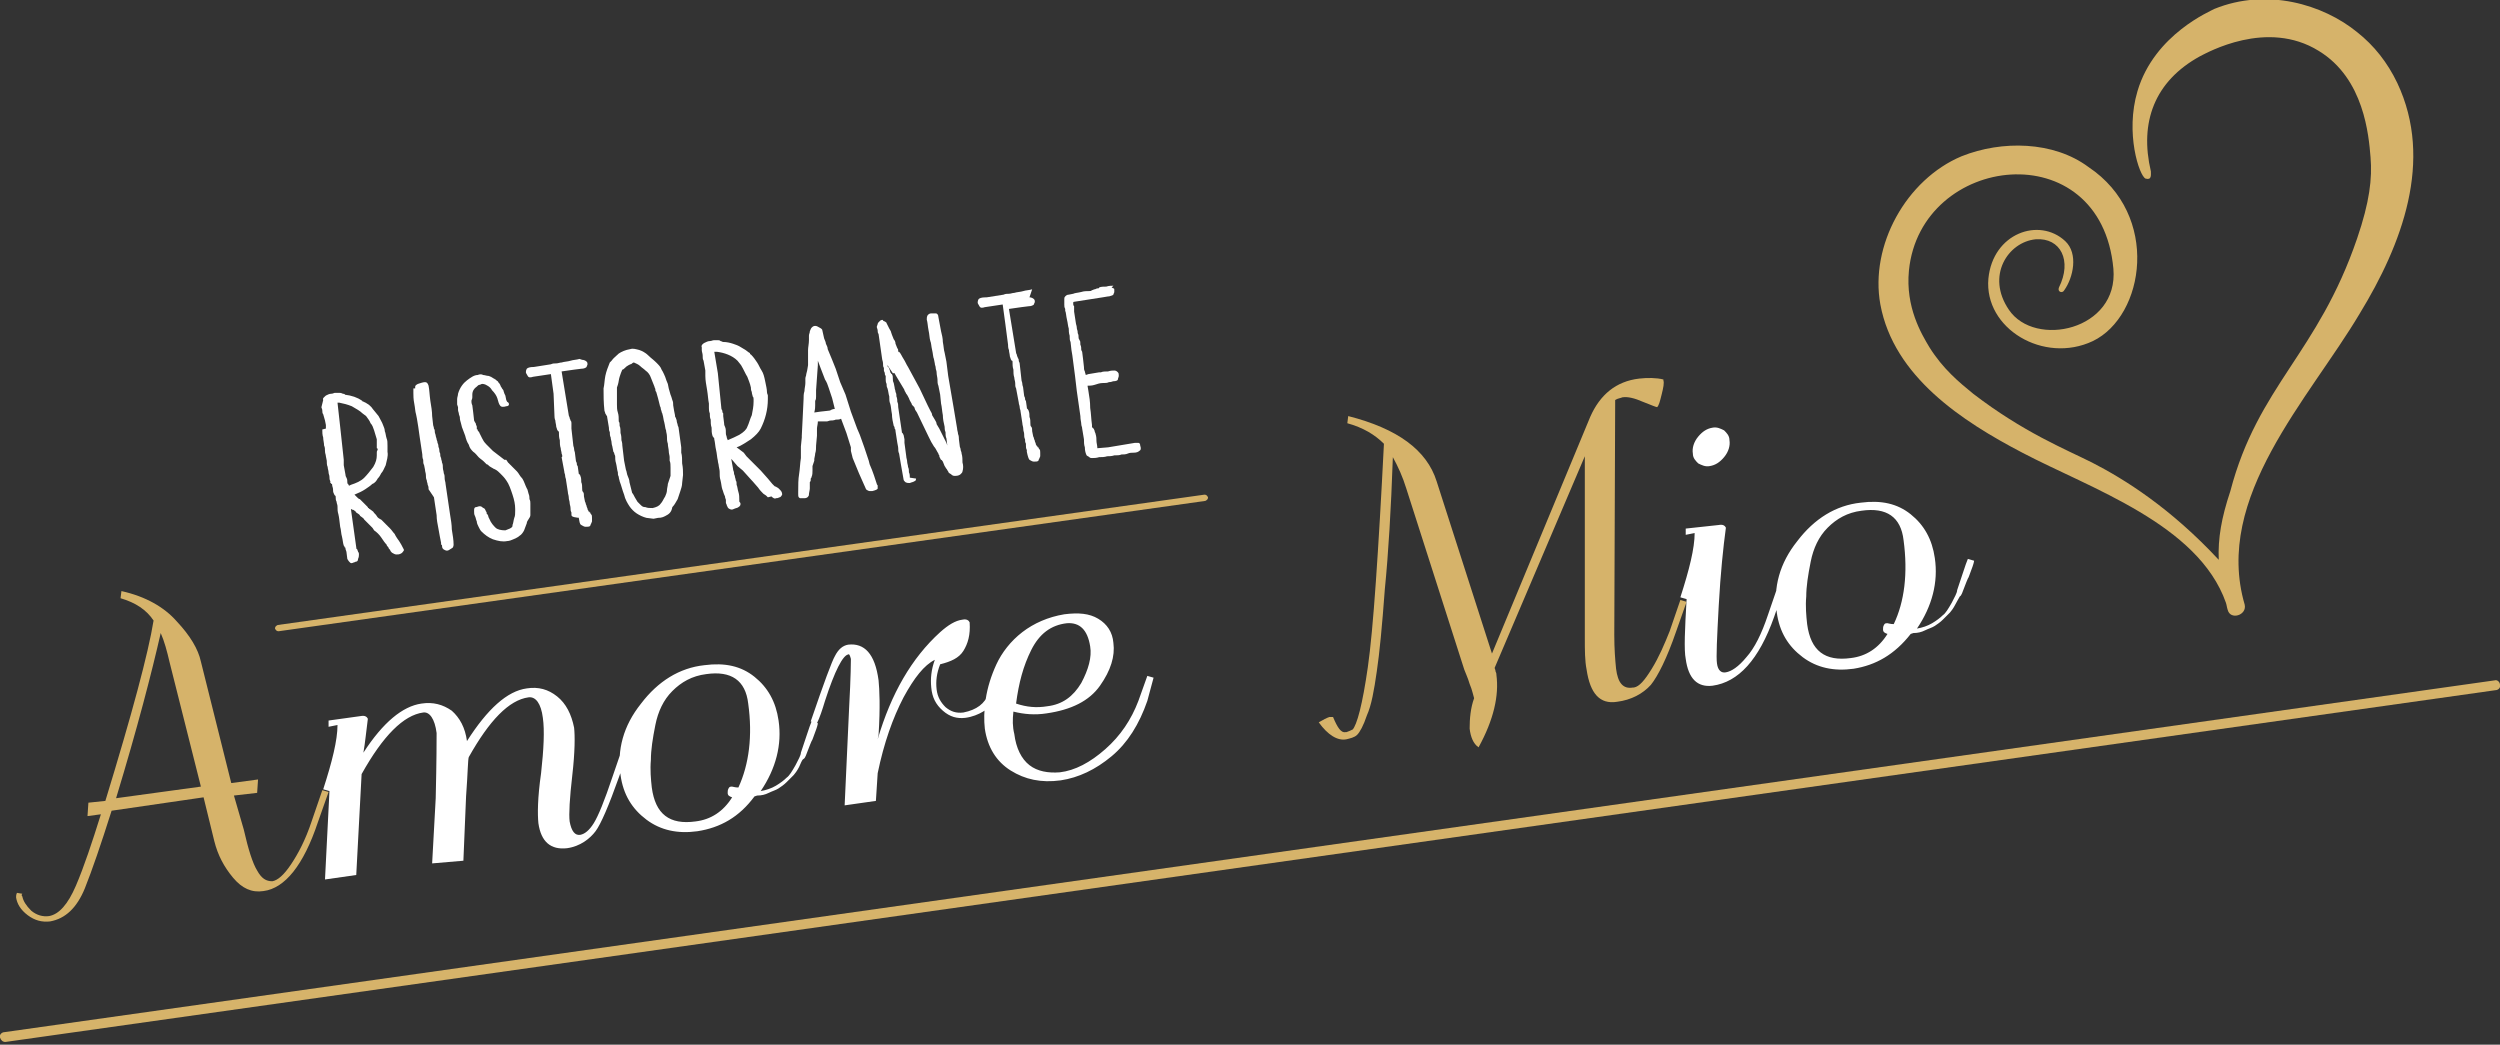 <?xml version="1.0" encoding="utf-8"?>
<!-- Generator: Adobe Illustrator 26.5.0, SVG Export Plug-In . SVG Version: 6.00 Build 0)  -->
<svg version="1.1" id="Ebene_1" xmlns="http://www.w3.org/2000/svg" xmlns:xlink="http://www.w3.org/1999/xlink" x="0px" y="0px"
	 viewBox="0 0 280 117" style="enable-background:new 0 0 280 117;" xml:space="preserve">
<rect x="0" y="0" width="280" height="117" fill="#333333" stroke="none"/>
<style type="text/css">
	.st0{fill-rule:evenodd;clip-rule:evenodd;fill:#D6B36A;}
	.st1{fill:#D6B36A;}
	.st2{fill:#FFFFFF;}
</style>
<g>
	<path class="st0" d="M248.5,62.7c-5.4-5.8-10.5-9-14.2-10.9c-3-1.5-7.7-3.4-13.3-7.7c-1.6-1.3-3.4-2.8-4.9-5.2
		c-0.9-1.5-2.7-4.5-2.3-8.6c1.3-13.1,21.5-15.5,22.9-0.2c0.6,6.9-8.8,8.9-11.7,4.6c-2.6-3.8-0.1-7.6,3-7.9c2.8-0.2,4.1,2.4,2.6,5.4
		c-0.2,0.5,0.4,0.7,0.6,0.3c1-1.4,1.6-4.1,0.1-5.5c-2.9-2.7-8.1-0.9-8.6,4.2c-0.5,5.6,6.2,9.6,11.7,7c5.8-2.8,7.6-14.1-0.5-19.5l0,0
		c-3.9-2.9-9.7-3-14.2-1.2c-6.2,2.6-10.3,10-9.1,16.6c1.5,8.1,9.2,13.1,15.9,16.6c7.6,4,19.7,8,22.8,16.8c0.1,0.3,0.1,0.5,0.2,0.8
		c0.3,1.2,2.2,0.6,1.9-0.6c-3.5-12,7.2-23,12.9-32.6c4.7-7.7,8.3-17.1,4.2-25.8c-1.1-2.3-2.6-4.2-4.5-5.7c-3.8-3.1-10.1-5-16-2.6
		c-0.3,0.2-6.7,2.8-8.6,9.2c-1.4,4.7,0.2,9.5,0.9,9.8c0.7,0.2,0.6-0.4,0.6-0.8c-1.3-5.5,0.4-10.1,5.5-12.9c0.8-0.4,7.5-4.2,13.3-0.6
		c5.1,3.1,5.6,9.5,5.8,11.9s-0.1,5-1.5,9.1c-4.4,12.9-11.1,16.5-14.2,28.3C248.8,58,248.4,60.3,248.5,62.7"/>
	<path class="st1" d="M165.1,78.2c-0.1-0.3-0.2-0.9-0.5-1.6c-0.2-0.7-0.5-1.3-0.6-1.6l-6.5-20.3c-0.4-1.3-0.9-2.4-1.5-3.5
		c-0.2,5.8-0.5,10.8-0.9,14.8c-0.3,4.1-0.6,7.2-0.9,9.2c-0.3,2.1-0.6,3.8-1.1,4.9c-0.4,1.2-0.8,1.9-1.1,2.2
		c-0.3,0.3-0.8,0.4-1.2,0.5c-1,0.2-2.1-0.5-3.1-1.9c0.5-0.3,0.9-0.5,1.2-0.6c0.1,0,0.1,0,0.2,0c0.1,0,0.2,0,0.2,0
		c0.5,1.2,0.9,1.8,1.4,1.7h0.1c0.3-0.1,0.5-0.2,0.7-0.3c0.2-0.2,0.5-0.9,0.8-2.1c0.3-1.2,0.6-2.8,0.9-4.9c0.3-2.1,0.6-5.3,0.9-9.6
		c0.3-4.3,0.6-9.4,0.9-15.4c-1-1-2.3-1.8-4.1-2.3l0.1-0.8c5.5,1.4,8.8,3.8,9.9,7.3l6.2,19.3l11-26.5c1.1-2.5,2.9-4,5.5-4.3
		c0.9-0.1,1.9-0.1,2.7,0.1v0.1c0.1,0.3,0,0.8-0.2,1.6c-0.2,0.8-0.3,1.2-0.5,1.4c-0.1,0-0.6-0.2-1.6-0.6c-0.9-0.4-1.7-0.6-2.3-0.5
		c-0.2,0.1-0.5,0.1-0.8,0.3l-0.1,26.3c0,1.6,0.1,2.8,0.2,3.8c0.2,1.6,0.8,2.3,1.9,2.1h0.1c0.6-0.1,1.2-0.8,2-2.1
		c0.8-1.3,1.4-2.7,2-4.2l1.2-3.5l0.7,0.2l-1.2,3.4c-1,2.9-2,4.9-2.8,5.9c-0.9,1-2.2,1.7-3.8,1.9c-1.9,0.3-3-0.9-3.4-3.6
		c-0.2-1-0.2-2.2-0.2-3.5V51.1l-10.1,23.7c0,0.1,0.1,0.2,0.1,0.4c0.1,0.2,0.1,0.3,0.1,0.4c0.3,2.3-0.3,5-2,8.1
		c-0.6-0.4-0.9-1.2-1-2.1C164.6,80.5,164.7,79.3,165.1,78.2 M22.5,88.1L19,74.2c-0.3-1.3-0.6-2.4-1-3.3C17,75.3,15.4,81.5,13,89.4
		L22.5,88.1z M27.3,92.9c0.5,2.2,1,3.8,1.5,4.6c0.5,0.9,1,1.2,1.7,1.2c0.6-0.1,1.3-0.7,2.1-1.9c0.8-1.2,1.6-2.7,2.3-4.8l1.2-3.5
		l0.7,0.2l-1.2,3.4c-1.6,4.8-3.7,7.4-6.1,7.7c-1.3,0.2-2.4-0.3-3.4-1.5c-1-1.2-1.7-2.5-2.1-4.1l-1.2-4.9l-10.3,1.5
		c-1.2,3.8-2.2,6.7-3,8.7c-0.9,2.2-2.2,3.4-3.9,3.7c-0.9,0.1-1.7-0.1-2.5-0.7s-1.2-1.3-1.3-2c0-0.1,0-0.3,0.1-0.5l0.6,0.1
		c-0.1,0.1-0.1,0.2,0,0.3c0.1,0.5,0.4,1,1,1.6c0.6,0.5,1.3,0.7,2,0.6c1.1-0.2,2.1-1.3,3-3.4c0.9-2.1,1.8-4.8,2.8-8l-1.5,0.2l0.1-1.5
		l1.9-0.2c3-9.8,4.8-16.5,5.4-20.2c-0.8-1.2-2-2-3.7-2.5l0.1-0.8c2.7,0.6,4.8,1.8,6.2,3.4c1.5,1.6,2.4,3.1,2.7,4.5l3.4,13.6l3-0.4
		l-0.1,1.5l-2.6,0.3L27.3,92.9z"/>
	<path class="st2" d="M207.6,74.9c-2.2,0.3-4.1-0.1-5.7-1.3c-1.6-1.2-2.6-2.8-2.9-5c-0.4-2.8,0.3-5.5,2.3-8c1.9-2.5,4.3-4,7.1-4.3
		c2.3-0.3,4.1,0.1,5.6,1.3s2.4,2.8,2.7,4.9c0.4,2.7-0.3,5.4-2,7.9c0.6-0.1,1.2-0.3,1.7-0.6c0.5-0.3,0.9-0.6,1.2-0.9
		c0.3-0.2,0.6-0.7,1-1.4c0.3-0.6,0.6-1.1,0.6-1.4c0.1-0.3,0.3-0.9,0.6-1.8c0.3-0.9,0.5-1.5,0.6-1.7l0.7,0.2c0,0.1-0.1,0.5-0.3,1
		c-0.2,0.5-0.3,0.9-0.4,1c-0.1,0.2-0.2,0.5-0.4,1c-0.2,0.5-0.3,0.9-0.5,1c-0.1,0.2-0.3,0.5-0.5,0.9c-0.2,0.4-0.5,0.8-0.6,0.9
		c-0.2,0.2-0.5,0.5-0.8,0.8c-0.3,0.3-0.6,0.5-0.9,0.7c-0.3,0.2-0.7,0.3-1.1,0.5c-0.4,0.2-0.8,0.3-1.3,0.3L214,71
		C212.2,73.3,210.1,74.5,207.6,74.9 M213.2,60.5c-0.3-2.6-1.9-3.7-4.7-3.3c-1.6,0.2-2.8,0.9-3.8,1.9c-1,1-1.6,2.3-1.9,3.8
		c-0.3,1.5-0.5,2.8-0.5,3.9c-0.1,1.1,0,2.2,0.1,3.1c0.4,3,2,4.2,4.9,3.8c1.7-0.2,3.1-1.1,4.1-2.7c-0.3-0.1-0.5-0.2-0.5-0.5
		c0-0.2,0-0.3,0.1-0.5c0.1-0.2,0.2-0.2,0.4-0.2c0.1,0,0.3,0.1,0.7,0.1C213.3,67.4,213.7,64.2,213.2,60.5z M192.5,58.8
		c0.5-0.1,0.7,0.1,0.8,0.3c-0.3,2.2-0.6,5.1-0.8,8.7c-0.2,3.7-0.3,5.8-0.2,6.5c0.1,0.8,0.5,1.1,1,1c0.6-0.1,1.4-0.6,2.3-1.7
		c0.9-1,1.7-2.6,2.4-4.7l1.2-3.5l0.7,0.2l-1.2,3.5c-1.7,4.8-4,7.3-6.9,7.7c-1.7,0.2-2.7-0.8-3-3c-0.2-1-0.1-3.3,0.1-6.7l-0.7-0.2
		c1-3.1,1.6-5.5,1.6-7.2l-1,0.2v-0.7L192.5,58.8z M191.8,47.9c0.5-0.1,0.9,0.1,1.3,0.3c0.3,0.3,0.6,0.6,0.6,1.1
		c0.1,0.6-0.1,1.3-0.6,1.9s-1,0.9-1.6,1c-0.5,0.1-0.9-0.1-1.3-0.3c-0.3-0.3-0.6-0.6-0.6-1.1c-0.1-0.6,0.1-1.3,0.6-1.9
		C190.7,48.3,191.2,48,191.8,47.9z M113.8,78.8c1.2,0.4,2.3,0.5,3.5,0.3c1.7-0.2,2.9-1.1,3.8-2.6c0.8-1.5,1.2-2.9,1-4.1
		c-0.3-1.9-1.2-2.7-2.6-2.6c-1.8,0.2-3.1,1.2-4,3C114.6,74.6,114.1,76.5,113.8,78.8z M128.5,78.5c-0.9,2.6-2.2,4.7-4,6.2
		s-3.7,2.4-5.7,2.7c-2.2,0.3-4-0.1-5.6-1.1c-1.6-1-2.6-2.6-2.9-4.7c-0.1-0.9-0.1-2,0.1-3.3c0.2-1.3,0.6-2.6,1.2-3.9
		c0.6-1.3,1.6-2.6,2.9-3.6c1.3-1,2.9-1.7,4.7-2c1.6-0.2,2.8-0.1,3.8,0.5c1,0.6,1.6,1.5,1.7,2.7c0.2,1.5-0.3,3.1-1.5,4.8
		s-3.2,2.7-6,3.1c-1.3,0.2-2.5,0.1-3.7-0.2c-0.1,0.9-0.1,1.7,0.1,2.5c0.2,1.6,0.8,2.8,1.7,3.5c0.9,0.7,2.1,0.9,3.4,0.8
		c1.7-0.2,3.4-1.1,5.1-2.6c1.7-1.5,2.9-3.3,3.7-5.4l1-2.8l0.7,0.2L128.5,78.5z M110.7,77.7l0.6,0.3c-0.1,0.4-0.2,0.7-0.3,0.9
		c-0.1,0.2-0.4,0.5-0.9,0.8c-0.5,0.3-1.2,0.6-2,0.7c-0.9,0.1-1.7-0.1-2.5-0.8s-1.2-1.5-1.3-2.6c-0.1-1,0-2,0.4-3.1
		c-1.2,0.6-2.3,2-3.5,4.2c-1.2,2.3-2.2,5.1-2.9,8.5l-0.2,3.1l-3.5,0.5l0.5-10.9c0.2-3.6,0.2-5.4,0.2-5.5c-0.1-0.4-0.2-0.6-0.3-0.5
		c-0.6,0.1-1.5,1.8-2.6,5.2c-0.3,1-0.6,1.9-0.9,2.5l-0.7-0.2c1.5-4.4,2.4-6.8,2.7-7.3c0.4-0.8,0.9-1.2,1.5-1.3c1.8-0.2,3,1,3.4,4
		c0.1,1,0.2,3,0,6.1l-0.1,0.5c1.5-5.1,3.8-9.1,7-12c0.9-0.8,1.7-1.3,2.5-1.4c0.5-0.1,0.7,0.1,0.8,0.3c0.1,1.4-0.2,2.4-0.7,3.2
		c-0.5,0.8-1.4,1.2-2.6,1.5c-0.4,1-0.5,1.9-0.4,2.8c0.1,0.9,0.5,1.5,1,2c0.6,0.5,1.2,0.7,2,0.6C109.4,79.5,110.3,78.8,110.7,77.7z
		 M78.1,93.1c-2.2,0.3-4.1-0.1-5.7-1.3c-1.6-1.2-2.6-2.8-2.9-5c-0.4-2.8,0.3-5.5,2.3-8c1.9-2.5,4.3-4,7.1-4.3
		c2.3-0.3,4.1,0.1,5.6,1.3c1.5,1.2,2.4,2.8,2.7,4.9c0.4,2.7-0.3,5.4-2,7.9c0.6-0.1,1.2-0.3,1.7-0.6c0.5-0.3,0.9-0.6,1.2-0.9
		c0.3-0.2,0.6-0.7,1-1.4c0.3-0.6,0.6-1.1,0.6-1.4c0.1-0.3,0.3-0.9,0.6-1.8c0.3-0.9,0.5-1.5,0.6-1.7l0.7,0.2c0,0.1-0.1,0.5-0.3,1
		c-0.2,0.5-0.3,0.9-0.4,1c-0.1,0.2-0.2,0.5-0.4,1c-0.2,0.5-0.3,0.9-0.5,1s-0.3,0.5-0.5,0.9c-0.2,0.4-0.5,0.8-0.6,0.9
		c-0.2,0.2-0.5,0.5-0.8,0.8c-0.3,0.3-0.6,0.5-0.9,0.7c-0.3,0.2-0.7,0.3-1.1,0.5c-0.4,0.2-0.8,0.3-1.3,0.3l-0.3,0.1
		C82.8,91.5,80.7,92.7,78.1,93.1z M83.8,78.8c-0.3-2.6-1.9-3.7-4.7-3.3c-1.6,0.2-2.8,0.9-3.8,1.9s-1.6,2.3-1.9,3.8
		c-0.3,1.5-0.5,2.8-0.5,3.9c-0.1,1.1,0,2.2,0.1,3.1c0.4,3,2,4.2,4.9,3.8c1.7-0.2,3.1-1.1,4.1-2.7c-0.3-0.1-0.5-0.2-0.5-0.5
		c0-0.2,0-0.3,0.1-0.5s0.2-0.2,0.4-0.2c0.1,0,0.3,0.1,0.7,0.1C83.9,85.6,84.3,82.4,83.8,78.8z M52.2,89.2l-0.3,7.2l-3.5,0.3l0.4-7.3
		c0.1-4.2,0.1-6.6,0.1-7.3c-0.2-1.6-0.8-2.4-1.5-2.3c-2.2,0.3-4.5,2.6-6.9,6.9l-0.6,11.3l-3.5,0.5l0.5-9.9l-0.7-0.2
		c1-3.1,1.6-5.5,1.6-7.2l-1,0.2v-0.7l3.6-0.5c0.5-0.1,0.7,0.1,0.8,0.3c-0.2,1.5-0.3,2.7-0.5,3.8c2.2-3.4,4.4-5.2,6.5-5.5
		c1.3-0.2,2.4,0.1,3.4,0.8c0.9,0.8,1.5,1.9,1.7,3.4c2.3-3.6,4.5-5.6,6.7-5.9c1.3-0.2,2.4,0.1,3.4,0.9c1,0.8,1.6,2,1.9,3.5
		c0.1,0.9,0.1,2.7-0.2,5.3c-0.3,2.6-0.4,4.4-0.3,5.2c0.2,1.1,0.6,1.6,1.2,1.5c0.5-0.1,1-0.5,1.5-1.3s1.2-2.5,2.1-5.2l1.2-3.5
		l0.7,0.2l-1.2,3.4c-1.1,3.1-2,5.2-2.6,6S65,94.8,63.5,95c-1.8,0.2-2.9-0.7-3.2-2.8c-0.1-1-0.1-2.8,0.3-5.6c0.3-2.7,0.4-4.8,0.2-6.2
		c-0.2-1.6-0.8-2.4-1.6-2.3c-2.2,0.3-4.4,2.6-6.7,6.7C52.4,85.1,52.4,86.5,52.2,89.2z"/>
	<path class="st1" d="M134.9,55.4c0.2,0,0.3,0.1,0.4,0.3c0,0.2-0.1,0.3-0.3,0.4L31.2,70.7c-0.2,0-0.3-0.1-0.4-0.3
		c0-0.2,0.1-0.3,0.3-0.4L134.9,55.4z"/>
	<g>
		<path class="st2" d="M36.2,44.8c-0.1-0.2,0.1-0.3,0.3-0.5c0.2-0.1,0.4-0.2,0.6-0.2c0.2,0,0.3-0.1,0.4-0.1s0.3,0,0.5,0
			c0.1,0,0.2,0,0.4,0.1c0.2,0,0.3,0.1,0.2,0.1c0.8,0.1,1.4,0.3,2,0.7h-0.1c0.2,0.1,0.5,0.2,0.6,0.3c0.2,0.1,0.3,0.2,0.5,0.4
			c0.2,0.3,0.5,0.6,0.8,1c0.2,0.4,0.4,0.7,0.5,1c0.1,0.2,0.2,0.5,0.2,0.7c0.1,0.2,0.1,0.5,0.2,0.8c0.1,0.2,0.1,0.5,0.1,0.8
			c0,0.3,0,0.5,0,0.7c0.1,0.5-0.1,1-0.2,1.5c-0.2,0.4-0.3,0.7-0.5,0.9c-0.1,0.2-0.2,0.4-0.4,0.6c-0.1,0.2-0.3,0.5-0.6,0.6
			c-0.2,0.2-0.5,0.4-0.8,0.6c-0.3,0.2-0.7,0.4-1.2,0.6l0.3,0.3c0.1,0.1,0.2,0.2,0.3,0.2c0.1,0.1,0.2,0.2,0.3,0.3
			c0.1,0.1,0.2,0.2,0.3,0.3c0.1,0.1,0.2,0.2,0.3,0.3c0,0.1,0,0.1,0.1,0.1c0,0.1,0.1,0.1,0.1,0.1l0.4,0.3c0.1,0.2,0.3,0.3,0.4,0.5
			c0.1,0.2,0.3,0.3,0.5,0.4c0.5,0.5,0.8,0.8,1,1c0.2,0.2,0.3,0.4,0.5,0.6l0.1,0.2c0.1,0.2,0.2,0.3,0.4,0.6s0.3,0.5,0.4,0.7
			c0.1,0.2,0.2,0.3,0.1,0.4s-0.1,0.2-0.3,0.3c-0.2,0.1-0.3,0.1-0.5,0.1c-0.2,0-0.3-0.1-0.5-0.2c-0.1-0.1-0.2-0.2-0.2-0.3
			c-0.1-0.1-0.2-0.2-0.2-0.3c-0.1-0.1-0.2-0.2-0.2-0.3c-0.2-0.2-0.4-0.5-0.6-0.8c-0.2-0.3-0.5-0.6-0.8-0.8c-0.1-0.2-0.2-0.3-0.3-0.4
			c-0.1-0.1-0.2-0.2-0.3-0.3l-0.5-0.5c-0.1-0.2-0.2-0.2-0.3-0.3c-0.1-0.1-0.2-0.1-0.2-0.2l-0.1-0.1l-0.3-0.2
			c-0.1-0.1-0.1-0.2-0.2-0.2c-0.1-0.1-0.1-0.1-0.2-0.1l-0.2-0.1l0.6,4.3c0,0.1,0,0.2,0.1,0.2c0,0.1,0.1,0.2,0.1,0.3
			c0.1,0.1,0.1,0.2,0.1,0.3s0,0.3-0.1,0.5c0,0.2-0.1,0.3-0.2,0.3s-0.2,0.1-0.3,0.1c-0.2,0.1-0.3,0.1-0.4,0s-0.2-0.2-0.3-0.4
			l-0.1-0.8l-0.1-0.3c0-0.1,0-0.2-0.1-0.2c0-0.1-0.1-0.2-0.1-0.2c-0.1-0.3-0.1-0.6-0.2-1c-0.1-0.3-0.1-0.8-0.2-1.1
			C38,58.3,38,58,37.9,57.6c-0.1-0.3-0.1-0.6-0.1-0.9c0-0.2-0.1-0.3-0.1-0.5c-0.1-0.2-0.1-0.3-0.1-0.5c0-0.1,0-0.2-0.1-0.2
			c0-0.1-0.1-0.1-0.1-0.2c-0.1-0.2-0.1-0.3-0.1-0.5c0-0.2-0.1-0.3-0.1-0.5c0-0.1,0-0.1-0.1-0.1c0-0.1,0-0.1-0.1-0.1v-0.2
			c-0.1-0.2-0.1-0.3-0.1-0.5c0-0.2-0.1-0.3-0.1-0.5c0-0.2-0.1-0.4-0.1-0.6c-0.1-0.2-0.1-0.5-0.1-0.7l-0.1-0.5c0-0.2-0.1-0.3-0.1-0.6
			c0-0.2,0-0.4-0.1-0.6c0-0.3-0.1-0.6-0.1-0.9c-0.1-0.3-0.1-0.6-0.1-0.9L36.5,48c0-0.1,0-0.1,0-0.2c0-0.1,0-0.1,0-0.2l-0.1-0.5
			l-0.2-0.7c-0.1-0.1-0.1-0.3-0.1-0.4c0-0.2-0.1-0.3-0.1-0.4L36.2,44.8z M38.1,47.8l0.4,3.7c0,0.1,0,0.1,0,0.1s0,0.1,0,0.1
			s0,0.1,0,0.2c0,0.1,0,0.1,0,0.2l0.2,1.1c0,0.1,0,0.1,0.1,0.3c0.1,0.2,0.1,0.3,0.1,0.5c0,0.1,0,0.2,0.1,0.2c0,0.1,0.1,0.2,0.1,0.2
			l0.2-0.1c0.6-0.2,1.1-0.4,1.5-0.8c0.3-0.3,0.7-0.8,1-1.2c0.3-0.5,0.4-0.9,0.4-1.3c0-0.1,0-0.2,0-0.3s0-0.2,0.1-0.3
			c0-0.1,0-0.2-0.1-0.2c0-0.1,0-0.2,0-0.2v-0.8c-0.1-0.3-0.2-0.7-0.3-1c-0.1-0.3-0.2-0.6-0.4-0.8c-0.1-0.3-0.3-0.5-0.5-0.8l-0.4-0.3
			c-0.3-0.3-0.7-0.5-1.2-0.8c-0.5-0.2-0.9-0.3-1.4-0.4h-0.2L38.1,47.8z"/>
		<path class="st2" d="M46.5,43.5c0-0.1,0-0.1,0-0.2c0-0.1,0.1-0.2,0.3-0.3c0.3-0.1,0.6-0.2,0.8-0.2c0.2,0,0.3,0.1,0.4,0.4
			c0.1,0.5,0.1,1,0.2,1.7c0.1,0.6,0.2,1.2,0.2,1.7l0.1,0.9c0,0.2,0.1,0.3,0.1,0.5c0.1,0.1,0.1,0.3,0.1,0.4s0.1,0.3,0.1,0.4
			s0.1,0.3,0.1,0.4s0.1,0.2,0.1,0.4c0.1,0.2,0.1,0.3,0.1,0.4s0.1,0.2,0.1,0.4c0,0.1,0,0.2,0.1,0.4c0,0.2,0,0.3,0.1,0.5
			c0,0.2,0.1,0.3,0.1,0.5c0.1,0.2,0.1,0.4,0.1,0.6c0,0.2,0.1,0.4,0.1,0.6c0.1,0.2,0.1,0.4,0.1,0.6c0,0.2,0.1,0.4,0.1,0.6l0.5,3.4
			c0.1,0.6,0.2,1.2,0.2,1.7c0.1,0.6,0.2,1.2,0.2,1.7c0,0.2-0.1,0.4-0.2,0.4c-0.1,0.1-0.2,0.1-0.3,0.2c-0.2,0.1-0.3,0.1-0.5,0
			c-0.2-0.1-0.3-0.2-0.3-0.5c0-0.1-0.1-0.1-0.1-0.1c0-0.1,0-0.1,0-0.2c-0.1-0.5-0.2-1-0.3-1.6c-0.1-0.5-0.2-1-0.2-1.5l-0.3-2
			L48,54.8c0-0.2,0-0.3-0.1-0.5c0-0.2-0.1-0.3-0.1-0.5c-0.1-0.2-0.1-0.4-0.1-0.6c0-0.2-0.1-0.4-0.1-0.6l-0.1-0.5
			c-0.1-0.2-0.1-0.3-0.1-0.6c-0.1-0.2-0.1-0.5-0.1-0.6c-0.1-0.6-0.2-1.3-0.3-2c-0.1-0.8-0.2-1.4-0.3-2l-0.1-0.5
			c-0.1-0.3-0.1-0.7-0.2-1.2c-0.1-0.5-0.1-0.9-0.1-1.2V43.5z"/>
		<path class="st2" d="M57.4,58.8c0.1-0.2,0.1-0.5,0.2-0.8c0.1-0.2,0.1-0.5,0.1-0.8v-0.2c0-0.5-0.1-1-0.3-1.6
			c-0.2-0.6-0.4-1.2-0.7-1.6c-0.2-0.3-0.4-0.5-0.6-0.7c-0.2-0.2-0.4-0.4-0.6-0.5l-0.2-0.1c-0.1,0-0.1-0.1-0.2-0.1
			c-0.1-0.1-0.2-0.1-0.3-0.2c-0.1-0.1-0.2-0.2-0.3-0.2c-0.1-0.1-0.2-0.2-0.3-0.3c-0.2-0.2-0.4-0.3-0.6-0.5c-0.2-0.2-0.3-0.4-0.6-0.6
			c-0.2-0.2-0.4-0.4-0.5-0.8c-0.2-0.3-0.3-0.6-0.4-1L51.8,48c-0.1-0.2-0.1-0.4-0.2-0.7c-0.1-0.3-0.1-0.5-0.1-0.6l-0.1-0.3
			c0-0.2-0.1-0.3-0.1-0.5c0-0.1,0-0.2,0-0.3l-0.1-0.3c0-0.2,0-0.4,0-0.6c0-0.2,0.1-0.4,0.1-0.6c0.2-0.7,0.6-1.2,1-1.5
			c0.4-0.3,0.8-0.6,1.2-0.6c0.2-0.1,0.5-0.1,0.6,0c0.2,0,0.4,0.1,0.6,0.1c0.1,0,0.2,0.1,0.3,0.1c0.1,0.1,0.2,0.1,0.3,0.2
			c0.1,0,0.1,0.1,0.2,0.1c0.1,0.1,0.1,0.1,0.1,0.1c0.1,0.1,0.2,0.1,0.2,0.2c0.1,0.1,0.2,0.2,0.3,0.5c0.1,0.1,0.1,0.2,0.2,0.3
			s0.1,0.2,0.1,0.2l0.1,0.3l0.1,0.2l0.1,0.5l0.1,0.2C57,45.1,57,45.2,57,45.3s-0.1,0.2-0.3,0.2c-0.3,0.1-0.6,0.1-0.7-0.1
			c-0.1-0.1-0.2-0.4-0.3-0.8c-0.1-0.3-0.3-0.6-0.6-0.9c-0.1-0.2-0.3-0.4-0.5-0.5C54.3,43,54.1,43,54,43c-0.1,0-0.2,0.1-0.3,0.1
			s-0.2,0.1-0.3,0.2c-0.3,0.2-0.5,0.5-0.5,0.9c0,0.1,0,0.1,0,0.1v0.1v0.1c0,0.2-0.1,0.3-0.1,0.4s0,0.3,0.1,0.5l0.1,0.8l0.1,0.9
			l0.1,0.2c0.1,0.1,0.1,0.2,0.1,0.2c0,0.1,0.1,0.2,0.1,0.3v0.2c0,0.1,0,0.1,0.1,0.1c0,0.1,0,0.2,0.1,0.2c0,0.1,0.1,0.1,0.1,0.2
			l0.3,0.6c0.1,0.2,0.2,0.4,0.5,0.7c0.3,0.3,0.5,0.5,0.6,0.6l0.1,0.1l1.3,1h0.1c0,0,0,0,0.1,0l0.2,0.3l0.2,0.2l0.2,0.2l0.2,0.2
			l0.2,0.2l0.2,0.2c0.2,0.2,0.3,0.5,0.6,0.8c0.2,0.3,0.3,0.7,0.5,1.1c0.1,0.1,0.1,0.3,0.2,0.6c0.1,0.2,0.1,0.5,0.1,0.6
			c0.1,0.2,0.1,0.3,0.1,0.5c0,0.2,0,0.3,0,0.5c0,0.2,0,0.5,0,0.8S59,58.3,59,58.6c-0.1,0.3-0.2,0.5-0.3,0.8
			c-0.1,0.2-0.3,0.5-0.5,0.6c-0.2,0.2-0.5,0.3-0.7,0.4c-0.2,0.1-0.5,0.2-0.7,0.2c-0.5,0.1-1,0-1.6-0.2c-0.5-0.2-0.9-0.5-1.3-0.9
			c-0.1-0.1-0.2-0.3-0.3-0.5c-0.1-0.2-0.2-0.4-0.2-0.6c-0.1-0.2-0.1-0.4-0.2-0.6c-0.1-0.2-0.1-0.3-0.1-0.5c0-0.1,0-0.1,0-0.1
			c0-0.1,0-0.1,0-0.1c0-0.2,0.1-0.3,0.2-0.3s0.3-0.1,0.4-0.1s0.2,0,0.3,0.1c0.1,0.1,0.2,0.1,0.3,0.2l0.1,0.2c0,0.1,0.1,0.1,0.1,0.2
			s0,0.2,0.1,0.2c0,0.1,0.1,0.1,0.1,0.3l0.1,0.2c0.2,0.5,0.5,0.8,0.7,1c0.2,0.2,0.6,0.3,1.1,0.3c0.2-0.1,0.3-0.1,0.5-0.2
			c0.2-0.1,0.3-0.2,0.3-0.3L57.4,58.8z"/>
		<path class="st2" d="M65.2,40.3c0.2,0,0.4,0.1,0.5,0.2c0.1,0.1,0.1,0.2,0.1,0.3s-0.1,0.2-0.1,0.3c-0.1,0.1-0.3,0.2-0.6,0.2
			l-0.8,0.1l-1.4,0.2l0.8,4.9c0,0.1,0.1,0.2,0.1,0.3s0.1,0.2,0.1,0.3c0.1,0.1,0.1,0.2,0.1,0.3S64,47.9,64,48l0.2,1.8
			c0,0.2,0.1,0.3,0.1,0.5s0.1,0.3,0.1,0.5l0.1,0.8c0,0.1,0.1,0.2,0.1,0.3c0,0.1,0,0.2,0.1,0.3l0.1,0.7c0,0.1,0,0.2,0.1,0.2
			c0,0.1,0.1,0.1,0.1,0.2c0.1,0.2,0.1,0.5,0.1,0.7c0.1,0.2,0.1,0.5,0.1,0.7c0,0.2,0,0.3,0.1,0.4c0.1,0.1,0.1,0.3,0.1,0.5l0.1,0.5
			c0,0.1,0.1,0.2,0.1,0.3c0,0.1,0.1,0.2,0.1,0.3c0,0.1,0.1,0.2,0.1,0.3c0,0.1,0.1,0.2,0.1,0.2c0,0.1,0,0.1,0.1,0.1
			c0,0.1,0.1,0.1,0.1,0.1c0,0.1,0.1,0.2,0.1,0.2c0.1,0.1,0.1,0.2,0.1,0.4c0,0.1,0,0.1,0,0.2c0,0.1,0,0.2,0,0.2
			c-0.1,0.3-0.2,0.4-0.2,0.5c-0.1,0.1-0.3,0.1-0.5,0.1c-0.2,0-0.3-0.1-0.5-0.2s-0.2-0.4-0.3-0.9V58C64,57.9,64,57.8,64,57.6
			c0-0.1,0-0.1,0-0.1v-0.1c-0.1-0.2-0.1-0.3-0.1-0.5s-0.1-0.4-0.1-0.6c0-0.2-0.1-0.3-0.1-0.6c0-0.2-0.1-0.4-0.1-0.6l-0.2-1.3
			c0-0.2-0.1-0.3-0.1-0.5c0-0.2-0.1-0.3-0.1-0.5l-0.3-1.6C63,51.2,63,51,62.9,50.8c0-0.2-0.1-0.4-0.1-0.6c-0.1-0.3-0.1-0.6-0.1-0.9
			c-0.1-0.3-0.1-0.6-0.1-0.9c0-0.1,0-0.1-0.1-0.1c0-0.1-0.1-0.1-0.1-0.2l-0.1-0.3c0-0.2-0.1-0.5-0.1-0.7c-0.1-0.2-0.1-0.5-0.1-0.6
			L62,44.1l-0.3-2.2l-2,0.3c-0.3,0.1-0.5,0.1-0.6-0.1c-0.1-0.2-0.2-0.3-0.2-0.4s0-0.2,0.1-0.4c0.1-0.1,0.3-0.2,0.8-0.2
			c0,0,0.1,0,0,0l0,0l1.9-0.3c0.2-0.1,0.4-0.1,0.6-0.1c0.2,0,0.4-0.1,0.6-0.1c0.3-0.1,0.7-0.1,1-0.2c0.3-0.1,0.7-0.1,1-0.2
			L65.2,40.3z"/>
		<path class="st2" d="M74.5,57.8c-0.2,0.1-0.4,0.2-0.8,0.2l-0.5,0.1L72.4,58c-0.4-0.1-0.8-0.3-1.1-0.5c-0.3-0.2-0.6-0.5-0.8-0.8
			c-0.2-0.3-0.5-0.8-0.6-1.3c-0.2-0.5-0.3-1-0.5-1.5c0-0.1-0.1-0.3-0.1-0.5c-0.1-0.2-0.1-0.3-0.1-0.5c-0.1-0.3-0.1-0.6-0.2-1
			c-0.1-0.3-0.1-0.6-0.1-0.8c0-0.1-0.1-0.2-0.1-0.3s-0.1-0.2-0.1-0.2l-0.1-0.5c0-0.1-0.1-0.3-0.1-0.5c0-0.2-0.1-0.4-0.1-0.6
			c-0.1-0.2-0.1-0.4-0.1-0.6c-0.1-0.2-0.1-0.3-0.1-0.5l-0.2-1.2c0-0.1,0-0.1-0.1-0.2c0-0.1-0.1-0.1-0.1-0.2l-0.1-0.3
			c-0.1-0.9-0.1-1.7-0.1-2.5c0.1-0.4,0.1-0.9,0.2-1.4c0.1-0.5,0.3-1,0.5-1.5l0.2-0.2c0.2-0.3,0.5-0.5,0.8-0.8
			c0.3-0.2,0.7-0.4,1.3-0.5c0.3-0.1,0.6,0,1,0.1c0.3,0.1,0.7,0.3,1,0.6s0.6,0.5,0.9,0.8c0.3,0.3,0.5,0.5,0.6,0.8
			c0.2,0.3,0.3,0.6,0.4,0.8c0.1,0.3,0.2,0.6,0.3,0.8l0.1,0.5l0.2,0.7c0.1,0.2,0.1,0.3,0.2,0.6c0.1,0.2,0.1,0.4,0.1,0.6l0.1,0.6
			l0.1,0.5c0,0.1,0,0.2,0.1,0.3c0,0.1,0.1,0.2,0.1,0.4c0,0.1,0.1,0.3,0.1,0.4s0.1,0.2,0.1,0.3l0.3,2.2c0,0.1,0,0.2,0,0.3
			c0,0.1,0,0.2,0,0.3c0.1,0.3,0.1,0.8,0.1,1.2c0.1,0.5,0.1,0.9,0.1,1.3l-0.1,0.9c0,0.3-0.1,0.6-0.2,0.9c-0.1,0.3-0.2,0.6-0.3,0.9
			c-0.2,0.3-0.3,0.6-0.6,0.9C75.2,57.4,74.9,57.6,74.5,57.8L74.5,57.8z M75.1,53.3c0-0.3,0-0.6,0-0.9c0-0.3,0-0.6-0.1-0.8
			c0-0.1,0-0.2,0-0.2s0-0.2,0-0.2c0-0.2-0.1-0.4-0.1-0.7c0-0.2-0.1-0.5-0.1-0.8c-0.1-0.3-0.1-0.5-0.1-0.8c0-0.3-0.1-0.5-0.1-0.7
			c-0.1-0.2-0.1-0.5-0.2-0.9c-0.1-0.3-0.1-0.6-0.2-0.9c0-0.1-0.1-0.2-0.1-0.3s-0.1-0.2-0.1-0.4c0-0.1-0.1-0.2-0.1-0.3l-0.2-0.8
			l-0.2-0.7c-0.1-0.1-0.1-0.2-0.1-0.3s-0.1-0.2-0.1-0.3c-0.1-0.3-0.3-0.7-0.4-1c-0.1-0.3-0.3-0.6-0.6-0.8c-0.2-0.2-0.4-0.3-0.6-0.5
			c-0.2-0.2-0.5-0.3-0.7-0.4c-0.1,0-0.2,0.1-0.2,0.1s-0.1,0.1-0.2,0.1l-0.2,0.1c-0.2,0.1-0.3,0.2-0.4,0.3c-0.1,0.1-0.2,0.2-0.3,0.2
			c-0.1,0.2-0.2,0.5-0.3,0.8c-0.1,0.3-0.1,0.6-0.2,0.9l0,0l-0.1,0.3c0,0.4,0,0.8,0,1c0,0.3,0,0.6,0,0.9c0,0.3,0,0.6,0.1,0.9
			c0.1,0.3,0.1,0.6,0.1,1c0.1,0.1,0.1,0.3,0.1,0.5c0.1,0.2,0.1,0.5,0.1,0.8c0.1,0.3,0.1,0.6,0.1,0.8c0.1,0.3,0.1,0.5,0.1,0.6
			l0.2,1.7l0.2,1c0.1,0.2,0.1,0.5,0.2,0.7c0.1,0.2,0.2,0.5,0.2,0.7l0.3,1.2c0.1,0.1,0.2,0.3,0.3,0.5s0.2,0.3,0.3,0.5l0.3,0.3
			c0.2,0.2,0.3,0.3,0.6,0.3c0.2,0.1,0.5,0.1,0.8,0.1c0.4-0.1,0.7-0.2,0.9-0.5c0.2-0.2,0.3-0.5,0.5-0.8c0.1-0.2,0.2-0.5,0.2-0.7
			c0-0.2,0.1-0.5,0.1-0.7L75.1,53.3z"/>
		<path class="st2" d="M78.6,38.9c-0.1-0.2,0.1-0.4,0.3-0.5c0.2-0.1,0.4-0.2,0.6-0.2c0.2,0,0.3-0.1,0.5-0.1s0.3,0,0.4,0
			s0.2,0,0.3,0.1c0.1,0,0.2,0.1,0.3,0.1H81H81c0.4,0,0.8,0.1,1.1,0.2c0.3,0.1,0.6,0.2,0.9,0.4c0.2,0.1,0.3,0.2,0.5,0.3
			c0.1,0.1,0.3,0.2,0.4,0.3c0.1,0,0.1,0.1,0.1,0.1c0,0.1,0.1,0.1,0.1,0.1c0.3,0.3,0.5,0.6,0.7,0.9c0.2,0.3,0.3,0.6,0.5,0.9
			s0.3,0.7,0.4,1.2s0.2,0.9,0.2,1.2c0,0.2,0.1,0.3,0.1,0.4s0,0.3,0,0.4c0,1.2-0.3,2.3-0.8,3.3c-0.2,0.4-0.6,0.8-1.1,1.2
			c-0.5,0.3-1,0.7-1.6,0.9l0.8,0.6l0.3,0.4l1,1l0.6,0.6l0.8,0.9l0.5,0.6c0.1,0.1,0.1,0.1,0.2,0.2c0.1,0.1,0.1,0.1,0.2,0.1
			c0.1,0.1,0.2,0.1,0.3,0.2c0.1,0.1,0.2,0.2,0.2,0.2c0.2,0.2,0.2,0.4,0.2,0.5c-0.1,0.2-0.2,0.3-0.3,0.3c-0.2,0.1-0.3,0.1-0.4,0.1
			c-0.1,0.1-0.3,0-0.5-0.2L86,55.7l-0.2-0.2l-0.3-0.2c-0.2-0.2-0.4-0.4-0.6-0.7c-0.2-0.2-0.5-0.6-0.8-0.9l-0.9-1l-0.6-0.5L82,51.5
			l-0.1-0.1l0.2,1.1c0,0.2,0.1,0.3,0.1,0.4s0,0.2,0.1,0.4c0,0.2,0.1,0.3,0.1,0.5c0.1,0.1,0.1,0.3,0.1,0.5c0.1,0.2,0.1,0.5,0.2,0.8
			c0.1,0.3,0.1,0.6,0.1,0.9c0,0.1,0,0.1,0,0.1c0,0.1,0,0.1,0.1,0.2c0.1,0.2,0,0.4-0.2,0.5c-0.1,0.1-0.3,0.1-0.5,0.2
			c-0.2,0.1-0.3,0.1-0.5,0c-0.2-0.1-0.2-0.2-0.3-0.4c0-0.1-0.1-0.2-0.1-0.3c0-0.1,0-0.2,0-0.3c0-0.1-0.1-0.2-0.1-0.4
			C81,55.2,81,55,80.9,54.8c-0.1-0.3-0.1-0.6-0.2-1c-0.1-0.3-0.1-0.6-0.1-1c0-0.2-0.1-0.5-0.1-0.6c0-0.2-0.1-0.4-0.1-0.6
			c-0.1-0.4-0.1-0.8-0.2-1.2c-0.1-0.4-0.1-0.8-0.2-1.2c0-0.1,0-0.2-0.1-0.2c0-0.1-0.1-0.1-0.1-0.2c-0.1-0.3-0.1-0.6-0.1-0.9
			c-0.1-0.3-0.1-0.6-0.1-0.9c-0.1-0.2-0.1-0.5-0.1-0.7c-0.1-0.2-0.1-0.5-0.1-0.6c0-0.1,0-0.2,0-0.3c0-0.1,0-0.1,0-0.2l0,0
			c-0.1-0.5-0.1-0.9-0.2-1.5c-0.1-0.6-0.2-1.1-0.2-1.6c0-0.1,0-0.2,0-0.3s0-0.2,0-0.3l-0.2-1.1c-0.1-0.2-0.1-0.3-0.1-0.6
			c0-0.2-0.1-0.4-0.1-0.6L78.6,38.9z M80.4,41.8l0.4,4l0.1,0.2c0,0.1,0,0.2,0.1,0.3c0,0.1,0,0.2,0,0.3l0.1,0.8c0,0.1,0,0.2,0.1,0.4
			c0.1,0.2,0.1,0.5,0.1,0.8c0,0.1,0.1,0.3,0.1,0.4s0.1,0.2,0.1,0.3c0.5-0.2,0.9-0.4,1.3-0.6c0.5-0.3,0.8-0.6,0.9-0.9
			c0.2-0.4,0.3-0.9,0.5-1.3c0.1-0.5,0.2-1,0.2-1.5c0-0.1,0-0.2,0-0.3s0-0.2-0.1-0.3c0-0.1-0.1-0.3-0.1-0.5c-0.1-0.2-0.1-0.4-0.1-0.5
			c-0.1-0.5-0.3-0.9-0.4-1.2c-0.2-0.3-0.4-0.8-0.7-1.3l-0.4-0.5c-0.6-0.6-1.5-0.9-2.3-1L80,39.4L80.4,41.8z"/>
		<path class="st2" d="M93.2,40.3c0.1,0.2,0.1,0.3,0.2,0.5c0.1,0.2,0.1,0.3,0.2,0.5l0.5,1.5l0.6,1.4l0.6,1.9l0,0l0.7,1.9l0.3,0.7
			l0.5,1.4l0.5,1.5l0.1,0.4c0.4,0.9,0.6,1.6,0.8,2.2c0,0.1,0.1,0.1,0.1,0.2c0,0.1,0,0.2,0,0.3s-0.2,0.2-0.6,0.3c-0.1,0-0.2,0-0.3,0
			s-0.3-0.1-0.4-0.2L96.2,53l0,0l-0.7-1.7l-0.2-0.8c0-0.1,0-0.1,0-0.1v-0.1c0-0.1,0-0.1,0-0.1v-0.1l-0.5-1.6l0,0l-0.6-1.6
			c-0.2,0.1-0.4,0.1-0.6,0.1c-0.2,0.1-0.5,0.1-0.6,0.1c-0.1,0-0.3,0.1-0.4,0.1c-0.1,0-0.2,0-0.4,0c-0.2,0-0.2,0-0.3,0
			c0,0-0.1,0-0.3,0c0,0.3-0.1,0.6-0.1,0.8c0,0.3,0,0.5,0,0.8l-0.1,1.1c0,0.3,0,0.6-0.1,0.9c0,0.2-0.1,0.5-0.1,0.6c0,0.1,0,0.1,0,0.2
			L91,52.2c0,0.1,0,0.2,0,0.5c0,0.2,0,0.5-0.1,0.7c0,0.1-0.1,0.2-0.1,0.2s0,0.2,0,0.2s0,0.1-0.1,0.2v0.5v0.2c0,0.2-0.1,0.5-0.1,0.7
			c0,0.2-0.2,0.4-0.5,0.4c-0.2,0-0.3,0-0.5,0c-0.2-0.1-0.2-0.2-0.2-0.5c0-0.1,0-0.1,0-0.1c0-0.1,0-0.1,0-0.2V55c0-0.7,0-1.3,0.1-1.9
			c0.1-0.6,0.1-1.2,0.2-1.8V50l0.1-1c0-0.1,0-0.1,0-0.1s0-0.1,0-0.1l0.1-2l0.1-2.1c0-0.3,0-0.6,0.1-0.9c0-0.3,0.1-0.6,0.1-0.9
			c0-0.2,0-0.3,0-0.5c0-0.2,0.1-0.3,0.1-0.5l0.1-0.4l0.1-0.6v-0.7c0-0.3,0-0.7,0-1c0-0.3,0.1-0.7,0.1-1.1c0-0.2,0-0.3,0-0.5
			c0-0.2,0.1-0.3,0.1-0.5c0.1-0.2,0.1-0.3,0.2-0.4s0.2-0.2,0.4-0.2c0.2,0,0.3,0.1,0.5,0.2c0.2,0.1,0.3,0.2,0.3,0.3l0.2,0.9
			c0.1,0.2,0.2,0.5,0.2,0.6c0.1,0.2,0.2,0.4,0.2,0.6L93.2,40.3z M93.2,44.6l-0.1-0.3c-0.1-0.3-0.2-0.6-0.3-0.9
			c-0.1-0.3-0.2-0.6-0.4-0.9l-0.5-1.3l-0.3-0.8v0.1c0,0.1,0,0.1,0,0.2c0,0.1,0,0.1,0,0.2l-0.2,2.8l0,0c0,0.3,0,0.5,0,0.7
			c0,0.2,0,0.3-0.1,0.5c0,0.2,0,0.3,0,0.5s0,0.4-0.1,0.8l0.7-0.1l0.9-0.1c0.2,0,0.3-0.1,0.3-0.1c0,0,0.2-0.1,0.4-0.1L93.2,44.6z"/>
		<path class="st2" d="M102.6,53.6c0,0.2-0.1,0.3-0.2,0.3c-0.1,0.1-0.3,0.1-0.5,0.2c-0.2,0-0.3,0-0.5-0.1c-0.1-0.1-0.2-0.2-0.2-0.3
			l-0.3-1.7l-0.2-1.2c-0.1-0.2-0.1-0.4-0.1-0.6c0-0.2-0.1-0.5-0.1-0.6l-0.2-1.3c0-0.1,0-0.2-0.1-0.3c0-0.1,0-0.2-0.1-0.3
			c-0.1-0.4-0.2-0.9-0.2-1.3c-0.1-0.5-0.1-0.9-0.2-1.2c-0.1-0.2-0.1-0.5-0.1-0.8c-0.1-0.3-0.1-0.6-0.2-0.9c-0.1-0.2-0.1-0.3-0.1-0.5
			c-0.1-0.2-0.1-0.4-0.1-0.5c0-0.1,0-0.1,0-0.2c0-0.1,0-0.1,0-0.2c-0.1-0.1-0.1-0.2-0.1-0.3s-0.1-0.2-0.1-0.3v-0.1
			c0-0.1,0-0.1,0-0.1s0-0.1,0-0.1c-0.1-0.1-0.1-0.3-0.1-0.5s-0.1-0.4-0.1-0.5l-0.4-2.8c-0.1-0.1-0.1-0.3-0.1-0.4
			c0-0.1-0.1-0.3-0.1-0.4l0.1-0.3c0-0.1,0.1-0.2,0.1-0.2s0.1-0.1,0.2-0.2c0.2-0.1,0.3-0.1,0.3,0c0.1,0.1,0.2,0.1,0.2,0.1
			c0.1,0.1,0.2,0.1,0.2,0.2c0.1,0.2,0.2,0.4,0.3,0.6c0.1,0.2,0.2,0.3,0.2,0.4l0.1,0.3l0.2,0.5c0.1,0.1,0.2,0.3,0.2,0.5
			c0.1,0.2,0.1,0.3,0.2,0.5c0.1,0.1,0.1,0.2,0.1,0.3s0.1,0.2,0.1,0.1c0.2,0.2,0.3,0.5,0.5,0.8c0.2,0.3,0.3,0.6,0.5,0.9l1.3,2.4
			l0.9,1.9l0.3,0.6c0.1,0.2,0.2,0.3,0.2,0.5c0.1,0.2,0.2,0.3,0.3,0.5c0.1,0.2,0.2,0.3,0.2,0.5c0.1,0.2,0.2,0.3,0.3,0.5l0.8,1.6
			l0.1,0.3l-0.1-0.8c-0.1-0.2-0.1-0.5-0.1-0.7c-0.1-0.2-0.1-0.5-0.1-0.6c-0.1-0.4-0.2-0.9-0.2-1.3c-0.1-0.5-0.1-0.9-0.2-1.3l-0.1-1
			l-0.2-1c-0.1-0.2-0.1-0.5-0.1-0.7s-0.1-0.5-0.1-0.8c0-0.2-0.1-0.3-0.1-0.5c0-0.2-0.1-0.3-0.1-0.5l-0.1-0.5c-0.1-0.2-0.1-0.6-0.2-1
			c-0.1-0.4-0.1-0.8-0.2-1c-0.1-0.3-0.1-0.8-0.2-1.2c-0.1-0.5-0.1-0.9-0.2-1.2c0-0.2,0-0.3,0.1-0.5c0.1-0.1,0.2-0.2,0.4-0.2
			c0.1,0,0.3,0,0.5,0c0.2,0,0.3,0.2,0.3,0.4l0.3,1.6c0.1,0.4,0.2,0.8,0.2,1.2c0.1,0.5,0.1,0.9,0.2,1.2l0.2,1l0.2,1.6l0.6,3.5
			l0.4,2.4c0,0.2,0.1,0.4,0.1,0.6c0.1,0.2,0.1,0.5,0.1,0.6l0.1,0.8c0,0.1,0.1,0.2,0.1,0.4c0,0.1,0.1,0.2,0.1,0.4
			c0.1,0.3,0.1,0.7,0.1,1c0.1,0.3,0.1,0.7,0,1c0,0.1-0.1,0.2-0.2,0.3c-0.1,0.1-0.3,0.2-0.6,0.2c-0.2,0-0.3,0-0.5-0.2
			c-0.2-0.1-0.3-0.2-0.3-0.3c-0.1-0.1-0.1-0.2-0.2-0.3c-0.1-0.1-0.1-0.2-0.2-0.3l-0.2-0.5c-0.1-0.1-0.1-0.2-0.2-0.2
			c-0.1-0.1-0.1-0.2-0.1-0.2c-0.1-0.1-0.1-0.2-0.1-0.3c-0.1-0.1-0.1-0.2-0.1-0.2c-0.2-0.3-0.3-0.6-0.5-0.8c-0.1-0.2-0.2-0.3-0.3-0.5
			l-0.3-0.6l-1.3-2.7l0,0l-0.2-0.3l-0.1-0.3c-0.1-0.1-0.2-0.2-0.2-0.2s-0.1-0.1-0.1-0.2c-0.1-0.2-0.2-0.3-0.3-0.6
			c-0.1-0.2-0.2-0.4-0.3-0.5c0,0,0,0-0.1-0.2c-0.1-0.1-0.1-0.3-0.2-0.4c-0.1-0.2-0.2-0.3-0.3-0.5c-0.1-0.2-0.2-0.3-0.3-0.5l-0.3-0.5
			l-0.1-0.2h-0.1h-0.1l-0.2-0.3c-0.1-0.1-0.1-0.2-0.2-0.3c-0.1-0.1-0.1-0.2-0.2-0.3c0,0.1,0,0.2,0.1,0.2c0,0.1,0.1,0.1,0.1,0.2
			l0.1,0.3c0,0.1,0,0.1,0.1,0.2c0,0.1,0.1,0.1,0.1,0.1c0.1,0.2,0.1,0.3,0.1,0.5c0,0.2,0,0.3,0.1,0.5l0.1,0.5c0,0.2,0.1,0.3,0.1,0.5
			c0.1,0.2,0.1,0.3,0.1,0.5c0.1,0.2,0.1,0.5,0.1,0.6c0.1,0.2,0.1,0.4,0.1,0.6l0.4,2.7c0,0.1,0,0.2,0.1,0.2c0,0.1,0.1,0.2,0.1,0.2
			l0.1,0.5c0,0.1,0,0.2,0,0.2s0,0.2,0,0.2l0.2,1.5c0,0.2,0.1,0.4,0.1,0.6s0.1,0.4,0.1,0.6c0.1,0.2,0.1,0.4,0.1,0.6
			c0.1,0.2,0.1,0.4,0.1,0.6L102.6,53.6z"/>
		<path class="st2" d="M115.3,33.3c0.2,0,0.4,0.1,0.5,0.2c0.1,0.1,0.1,0.2,0.1,0.3s-0.1,0.2-0.1,0.3c-0.1,0.1-0.3,0.2-0.6,0.2
			l-0.8,0.1l-1.4,0.2l0.8,4.9c0,0.1,0.1,0.2,0.1,0.3s0.1,0.2,0.1,0.3c0.1,0.1,0.1,0.2,0.1,0.3s0.1,0.2,0.1,0.3l0.2,1.8
			c0,0.2,0.1,0.3,0.1,0.5c0,0.2,0.1,0.3,0.1,0.5l0.1,0.8c0,0.1,0.1,0.2,0.1,0.3s0,0.2,0.1,0.3l0.1,0.7c0,0.1,0,0.2,0.1,0.2
			c0,0.1,0.1,0.1,0.1,0.2c0.1,0.2,0.1,0.5,0.1,0.7c0.1,0.2,0.1,0.5,0.1,0.7c0,0.2,0,0.3,0.1,0.4c0.1,0.1,0.1,0.3,0.1,0.5l0.1,0.5
			c0,0.1,0.1,0.2,0.1,0.3c0,0.1,0.1,0.2,0.1,0.3s0.1,0.2,0.1,0.3c0,0.1,0.1,0.2,0.1,0.2s0,0.1,0.1,0.1c0,0.1,0,0.1,0.1,0.1
			c0,0.1,0.1,0.2,0.1,0.2c0.1,0.1,0.1,0.2,0.1,0.4c0,0.1,0,0.1,0,0.2c0,0.1,0,0.2,0,0.2c-0.1,0.3-0.2,0.4-0.2,0.5
			c-0.1,0.1-0.3,0.1-0.5,0.1c-0.2,0-0.3-0.1-0.5-0.2c-0.1-0.1-0.2-0.4-0.3-0.9v-0.2c-0.1-0.2-0.1-0.3-0.1-0.5c0-0.1,0-0.1,0-0.1
			v-0.1c-0.1-0.2-0.1-0.3-0.1-0.5c-0.1-0.2-0.1-0.4-0.1-0.6c0-0.2-0.1-0.3-0.1-0.6c0-0.2-0.1-0.4-0.1-0.6l-0.2-1.3
			c0-0.2-0.1-0.3-0.1-0.5c0-0.2-0.1-0.3-0.1-0.5l-0.3-1.6c-0.1-0.2-0.1-0.3-0.1-0.6c0-0.2-0.1-0.4-0.1-0.6c-0.1-0.3-0.1-0.6-0.1-0.9
			c-0.1-0.3-0.1-0.6-0.1-0.9c0-0.1,0-0.1-0.1-0.1c0-0.1-0.1-0.1-0.1-0.2l-0.1-0.3c0-0.2-0.1-0.5-0.1-0.7c-0.1-0.2-0.1-0.5-0.1-0.6
			l-0.3-2.3l-0.3-2.2l-2,0.3c-0.3,0.1-0.5,0.1-0.6-0.1s-0.2-0.3-0.2-0.4s0-0.2,0.1-0.4c0.1-0.1,0.3-0.2,0.8-0.2h0.1l0,0l1.9-0.3
			c0.2-0.1,0.4-0.1,0.6-0.1c0.2,0,0.4-0.1,0.6-0.1c0.3-0.1,0.7-0.1,1-0.2c0.3-0.1,0.7-0.1,1-0.2L115.3,33.3z"/>
		<path class="st2" d="M124.5,32.2c0.2,0.1,0.3,0.1,0.3,0.2c0,0.1,0,0.2,0,0.3c0,0.1-0.1,0.2-0.1,0.3c-0.1,0.1-0.2,0.1-0.5,0.2h-0.1
			l-0.6,0.1l-3.2,0.5c-0.1,0-0.1,0.1-0.1,0.1V34c0,0.1,0,0.2,0.1,0.3c0,0.1,0,0.2,0,0.3c0,0.1,0,0.1,0,0.2c0,0.1,0,0.1,0,0.1
			l0.2,1.3c0,0.1,0.1,0.3,0.1,0.5c0,0.2,0.1,0.3,0.1,0.5v0.1c0.1,0.2,0.1,0.3,0.1,0.5s0.1,0.2,0.1,0.3c0.1,0.1,0.1,0.2,0.1,0.5
			c0.1,0.2,0.1,0.4,0.1,0.6l0.1,0.2l0.1,0.8l0.1,0.9c0,0.2,0,0.3,0.1,0.5c0,0.1,0.1,0.3,0.1,0.4l0.3-0.1l1.2-0.2c0.1,0,0.1,0,0.1,0
			c0,0,0.1,0,0.1,0c0.2-0.1,0.5-0.1,0.8-0.1c0.3-0.1,0.5-0.1,0.7-0.1c0.2,0,0.3,0.1,0.4,0.2c0.1,0.1,0.1,0.2,0.1,0.4
			c0,0.1-0.1,0.3-0.1,0.4s-0.2,0.2-0.5,0.2c-0.1,0-0.2,0.1-0.5,0.1c-0.2,0.1-0.4,0.1-0.7,0.1s-0.6,0.1-0.9,0.2
			c-0.3,0.1-0.6,0.1-0.8,0.1l0.1,0.6c0.1,0.6,0.2,1.2,0.2,1.9c0.1,0.6,0.1,1.2,0.2,1.9v0.2c0,0.1,0,0.1,0.1,0.1c0,0.1,0,0.1,0.1,0.1
			c0,0.1,0.1,0.2,0.1,0.3s0.1,0.2,0.1,0.3c0.1,0.3,0.1,0.6,0.1,0.8c0,0.2,0.1,0.5,0.1,0.8l1.2-0.1l3-0.5c0.2,0,0.3,0,0.4,0
			c0.1,0,0.2,0.1,0.2,0.3c0.1,0.3,0.1,0.5-0.1,0.6c-0.1,0.1-0.3,0.2-0.6,0.2c-0.2,0-0.5,0-0.7,0.1c-0.2,0.1-0.5,0.1-0.7,0.1
			c-0.2,0.1-0.5,0.1-0.8,0.1c-0.3,0.1-0.6,0.1-0.8,0.1c-0.3,0.1-0.6,0.1-0.9,0.1c-0.3,0.1-0.6,0.1-0.8,0.1c-0.1,0-0.2,0-0.3-0.1
			c-0.1-0.1-0.2-0.1-0.3-0.2c-0.1-0.2-0.2-0.5-0.2-0.9c-0.1-0.3-0.1-0.6-0.1-0.9l-0.2-1.2c0-0.2-0.1-0.3-0.1-0.5s-0.1-0.5-0.1-0.9
			l-0.4-2.8l-0.2-1.7l-0.3-2.3l-0.1-0.6l-0.1-0.9c-0.1-0.2-0.1-0.4-0.1-0.7c-0.1-0.3-0.1-0.6-0.1-0.8c-0.1-0.3-0.1-0.6-0.2-1
			c-0.1-0.4-0.1-0.8-0.2-1v-0.2c-0.1-0.2-0.1-0.3-0.1-0.5c0-0.2,0-0.4,0-0.6c0-0.1,0-0.2,0.1-0.3c0.1-0.1,0.2-0.2,0.4-0.2l0.5-0.1
			c0.2-0.1,0.5-0.1,0.9-0.2c0.3-0.1,0.6-0.1,0.9-0.1c0.1,0,0.2,0,0.3-0.1c0.1,0,0.2-0.1,0.3-0.1s0.2-0.1,0.3-0.1s0.2,0,0.2-0.1
			c0.2-0.1,0.5-0.1,0.8-0.1c0.3-0.1,0.6-0.1,0.8-0.1L124.5,32.2z"/>
	</g>
	<path class="st1" d="M0.6,116.7c-0.3,0-0.5-0.2-0.6-0.5s0.2-0.6,0.5-0.6l278.9-39.4c0.3-0.1,0.6,0.2,0.6,0.5
		c0.1,0.3-0.2,0.6-0.5,0.6L0.6,116.7L0.6,116.7z"/>
</g>
<g>
</g>
<g>
</g>
<g>
</g>
<g>
</g>
<g>
</g>
<g>
</g>
<g>
</g>
<g>
</g>
<g>
</g>
<g>
</g>
<g>
</g>
<g>
</g>
<g>
</g>
<g>
</g>
<g>
</g>
</svg>
